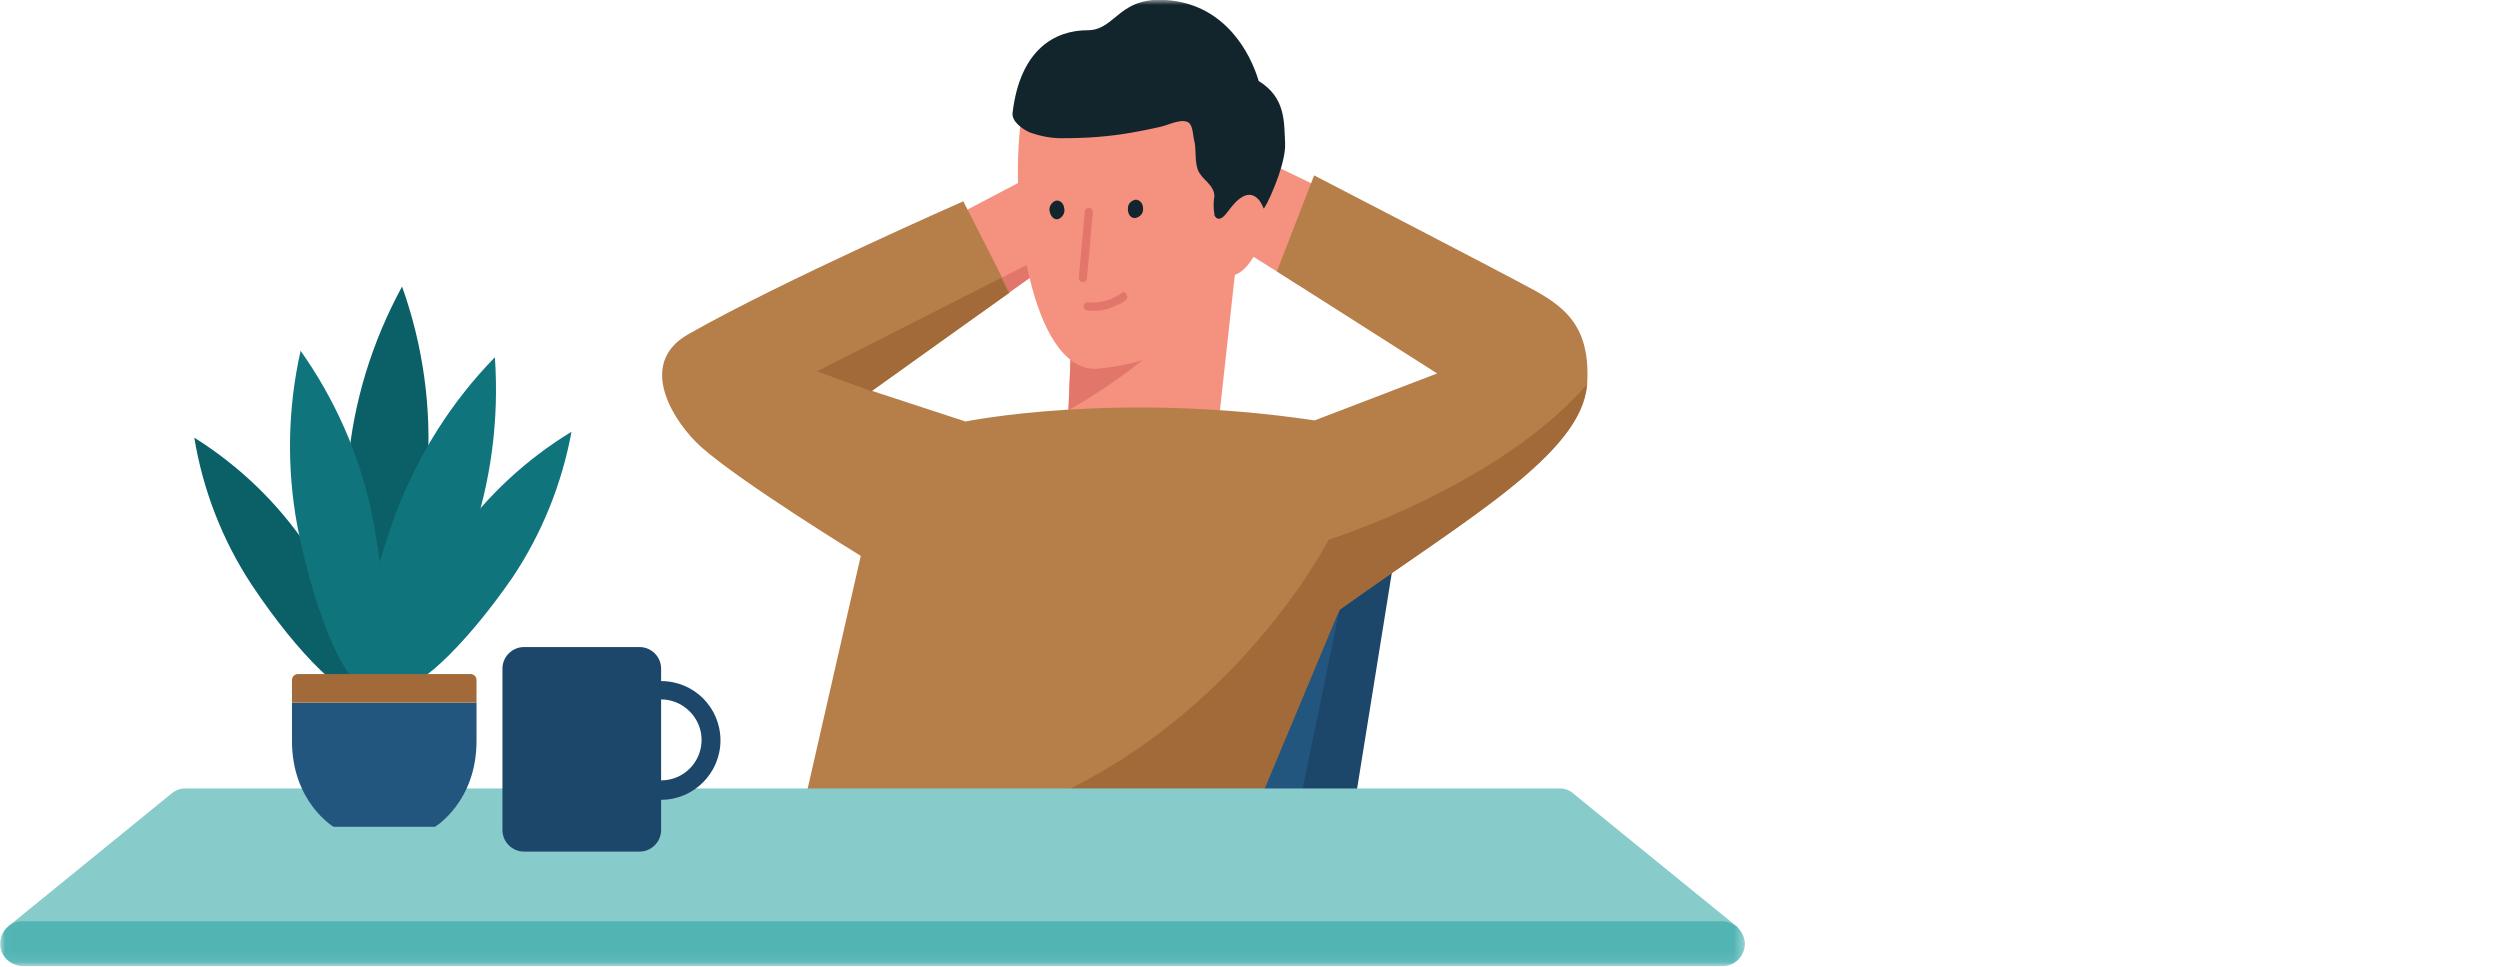 <svg width="256" height="99" viewBox="0 0 256 99" fill="none" xmlns="http://www.w3.org/2000/svg">
<path d="M95.826 23.156L105 18.348L107.487 26.969L100.192 32.163L95.826 23.156Z" fill="#F5917F"/>
<path d="M99.805 29.844L107.21 26.086L107.542 26.97L100.247 32.165L99.805 29.844Z" fill="#E2766B"/>
<path d="M137.163 20.172L128.597 16.027L125.281 24.372L132.963 29.18L137.163 20.172Z" fill="#F5917F"/>
<path d="M143.407 53.164L137.494 89.914L114.892 88.311L130.752 55.596L143.407 53.164Z" fill="#1D476A"/>
<path d="M112.019 84.719L126.387 55.153L138.987 53.605L132.411 85.492L112.019 84.719Z" fill="#23567E"/>
<mask id="mask0_760_16703" style="mask-type:luminance" maskUnits="userSpaceOnUse" x="0" y="0" width="179" height="99">
<path d="M178.942 0H0V98.921H178.942V0Z" fill="white"/>
</mask>
<g mask="url(#mask0_760_16703)">
<path d="M126.663 26.191L109.974 28.623L109.2 46.528C114.45 50.562 123.016 49.181 124.342 47.302L126.663 26.191Z" fill="#F5917F"/>
<path d="M109.697 34.98L109.421 41.998C109.421 41.998 120.75 35.809 124.121 28.846C125.613 25.751 109.697 34.98 109.697 34.98Z" fill="#E2766B"/>
<path d="M112.46 37.743C125.226 36.583 127.437 27.188 128.431 20.114C129.095 15.583 128.818 5.635 119.424 4.751C110.029 3.867 105.276 4.917 104.447 13.151C103.397 23.596 106.216 38.351 112.46 37.743Z" fill="#F5917F"/>
<path d="M125.668 28.185C127.547 28.571 129.04 25.311 129.426 23.764C129.868 22.271 129.371 20.669 128.211 19.674C126.442 18.127 124.84 21.166 125.005 23.708C125.282 26.306 124.066 27.908 125.668 28.185Z" fill="#F5917F"/>
<path d="M110.802 28.9C110.636 28.845 110.471 28.679 110.471 28.458L111.079 21.66C111.079 21.439 111.3 21.273 111.521 21.273C111.742 21.273 111.908 21.494 111.908 21.715L111.3 28.513C111.3 28.734 111.079 28.9 110.858 28.9H110.802Z" fill="#E2766B"/>
<path d="M107.486 21.662C107.376 21.22 107.652 20.722 108.094 20.556C108.481 20.446 108.923 20.777 108.978 21.33C109.089 21.772 108.813 22.27 108.37 22.435C107.984 22.546 107.597 22.214 107.486 21.662Z" fill="#13252C"/>
<path d="M115.5 21.44C115.445 20.943 115.776 20.556 116.274 20.445C116.716 20.445 117.048 20.832 117.048 21.329C117.103 21.827 116.771 22.214 116.274 22.324C115.832 22.38 115.5 21.993 115.5 21.44Z" fill="#13252C"/>
</g>
<mask id="mask1_760_16703" style="mask-type:luminance" maskUnits="userSpaceOnUse" x="0" y="0" width="179" height="99">
<path d="M178.68 0H0.015V98.921H178.68V0Z" fill="white"/>
</mask>
<g mask="url(#mask1_760_16703)">
<path d="M124.357 22.051C124.633 22.604 125.075 22.438 125.462 21.996C126.07 21.277 126.623 20.338 127.562 20.006C128.502 19.73 129.109 20.559 129.386 21.332C129.441 21.664 131.707 16.967 131.596 14.701C131.486 12.435 131.652 10.003 128.888 8.29C128.004 5.306 125.462 0.719 119.991 0.056C114.52 -0.607 114.354 3.096 111.37 3.096C108.054 3.096 104.462 5.03 103.688 11.551C103.578 12.435 104.683 13.209 105.402 13.54C106.617 13.982 107.833 14.203 109.104 14.148C111.315 14.148 113.58 13.982 115.791 13.596C116.786 13.43 117.836 13.209 118.83 12.988C119.549 12.822 120.875 12.159 121.594 12.49C122.146 12.711 122.146 13.761 122.257 14.259C122.533 15.253 122.312 16.359 122.644 17.353C123.03 18.403 124.302 18.846 124.357 20.061C124.246 20.669 124.246 21.332 124.357 21.94C124.357 21.996 124.357 22.051 124.357 22.051Z" fill="#13252C"/>
</g>
<mask id="mask2_760_16703" style="mask-type:luminance" maskUnits="userSpaceOnUse" x="0" y="0" width="179" height="99">
<path d="M178.942 0H0V98.921H178.942V0Z" fill="white"/>
</mask>
<g mask="url(#mask2_760_16703)">
<path d="M89.249 40.011L98.865 43.161C98.865 43.161 114.228 40.011 134.62 43.05L147.165 38.242L130.752 27.798L134.565 17.961C134.565 17.961 154.128 28.074 157.334 29.843C160.539 31.666 162.86 33.711 162.528 39.348C162.031 46.422 150.205 53.108 137.218 62.392L122.076 90.798L91.349 83.614C91.349 83.614 88.144 84.387 82.341 82.343C82.563 81.403 88.144 56.922 88.144 56.922C88.144 56.922 75.876 49.406 71.786 45.758C69.189 43.437 64.989 37.303 70.515 34.208C80.02 28.793 98.644 20.614 98.644 20.614L103.397 29.953L89.249 40.011Z" fill="#B67E48"/>
<path d="M162.473 39.402C161.976 46.476 150.149 53.163 137.162 62.447L125.281 90.852L80.407 86.597C119.036 88.863 136.057 55.263 136.057 55.263C136.057 55.263 153.355 49.847 162.473 39.402Z" fill="#A36A39"/>
<path d="M83.668 38.022L102.513 28.461L103.286 30.008L89.25 40.066L83.668 38.022Z" fill="#A36A39"/>
<path d="M114.836 30.007C114.118 30.56 113.289 30.836 112.405 30.947C112.073 31.002 111.741 31.002 111.41 30.947C111.189 30.947 110.968 31.113 110.968 31.334C110.968 31.555 111.078 31.721 111.299 31.776C111.576 31.831 111.852 31.831 112.128 31.831C112.902 31.831 113.676 31.61 114.394 31.223C114.449 31.223 114.505 31.168 114.56 31.168C114.836 31.057 115.057 30.892 115.278 30.726C115.444 30.56 115.499 30.339 115.334 30.173C115.278 29.897 115.002 29.841 114.836 30.007Z" fill="#E2766B"/>
<path d="M178.002 94.996C178.002 94.996 161.257 81.401 161.147 81.291C160.76 80.904 160.207 80.738 159.71 80.738H18.955C18.402 80.738 17.905 80.959 17.518 81.291C17.407 81.401 0.884 94.83 0.884 94.83L178.002 94.996Z" fill="#87CBCB"/>
</g>
<mask id="mask3_760_16703" style="mask-type:luminance" maskUnits="userSpaceOnUse" x="0" y="0" width="179" height="99">
<path d="M178.68 0H0.015V98.921H178.68V0Z" fill="white"/>
</mask>
<g mask="url(#mask3_760_16703)">
<path d="M176.415 94.336H2.28C1.009 94.336 0.015 95.386 0.015 96.657C0.015 97.873 1.009 98.868 2.28 98.923H176.415C177.686 98.923 178.68 97.873 178.68 96.602C178.625 95.386 177.63 94.391 176.415 94.336Z" fill="#53B4B4"/>
</g>
<mask id="mask4_760_16703" style="mask-type:luminance" maskUnits="userSpaceOnUse" x="0" y="0" width="179" height="99">
<path d="M178.942 0H0V98.921H178.942V0Z" fill="white"/>
</mask>
<g mask="url(#mask4_760_16703)">
<path d="M19.895 44.816C24.481 47.69 28.46 51.503 31.5 56.035C36.308 63.274 38.96 70.016 37.358 71.066C35.755 72.116 30.56 67.088 25.752 59.848C22.768 55.316 20.779 50.177 19.895 44.816Z" fill="#0B5F66"/>
<path d="M43.768 48.133C42.939 58.357 40.508 66.481 38.242 66.26C35.976 66.094 34.816 57.639 35.645 47.47C36.197 41.115 38.131 34.925 41.171 29.344C43.326 35.367 44.21 41.778 43.768 48.133Z" fill="#0B5F66"/>
<path d="M38.021 52.335C39.955 61.84 39.789 69.853 37.689 70.296C35.589 70.738 32.329 63.332 30.45 53.882C29.345 47.914 29.455 41.835 30.782 35.922C34.263 40.84 36.75 46.422 38.021 52.335Z" fill="#10747D"/>
<path d="M52.444 59.187C47.471 66.371 42.165 71.29 40.618 70.185C39.015 69.079 41.779 62.392 46.697 55.208C49.847 50.787 53.881 47.029 58.523 44.211C57.529 49.572 55.484 54.656 52.444 59.187Z" fill="#10747D"/>
<path d="M48.19 55.371C44.708 64.987 40.176 72.171 38.021 71.398C35.921 70.624 37.026 62.224 40.508 52.608C42.774 46.64 46.2 41.169 50.676 36.582C51.118 42.937 50.289 49.348 48.19 55.371Z" fill="#10747D"/>
<path d="M29.898 75.877C29.898 82.121 34.153 84.664 34.153 84.664H44.542C44.542 84.664 48.797 82.121 48.797 75.877V71.953H29.898V75.877Z" fill="#23567E"/>
<path d="M48.19 69.023H30.505C30.174 69.023 29.898 69.3 29.898 69.631V71.952H48.797V69.631C48.797 69.3 48.521 69.023 48.19 69.023Z" fill="#A36A39"/>
<path d="M53.661 66.258H65.487C66.703 66.258 67.698 67.252 67.698 68.468V84.992C67.698 86.208 66.703 87.203 65.487 87.203H53.661C52.445 87.203 51.45 86.208 51.45 84.992V68.468C51.45 67.252 52.445 66.258 53.661 66.258Z" fill="#1D476A"/>
<path d="M67.697 81.9C64.326 81.9 61.618 79.192 61.618 75.821C61.618 72.45 64.326 69.742 67.697 69.742C71.068 69.742 73.776 72.45 73.776 75.821C73.776 79.137 71.068 81.9 67.697 81.9ZM67.697 71.621C65.376 71.621 63.552 73.5 63.552 75.766C63.552 78.087 65.431 79.911 67.697 79.911C70.018 79.911 71.842 78.032 71.842 75.766C71.842 73.5 69.963 71.621 67.697 71.621Z" fill="#1D476A"/>
</g>
</svg>
